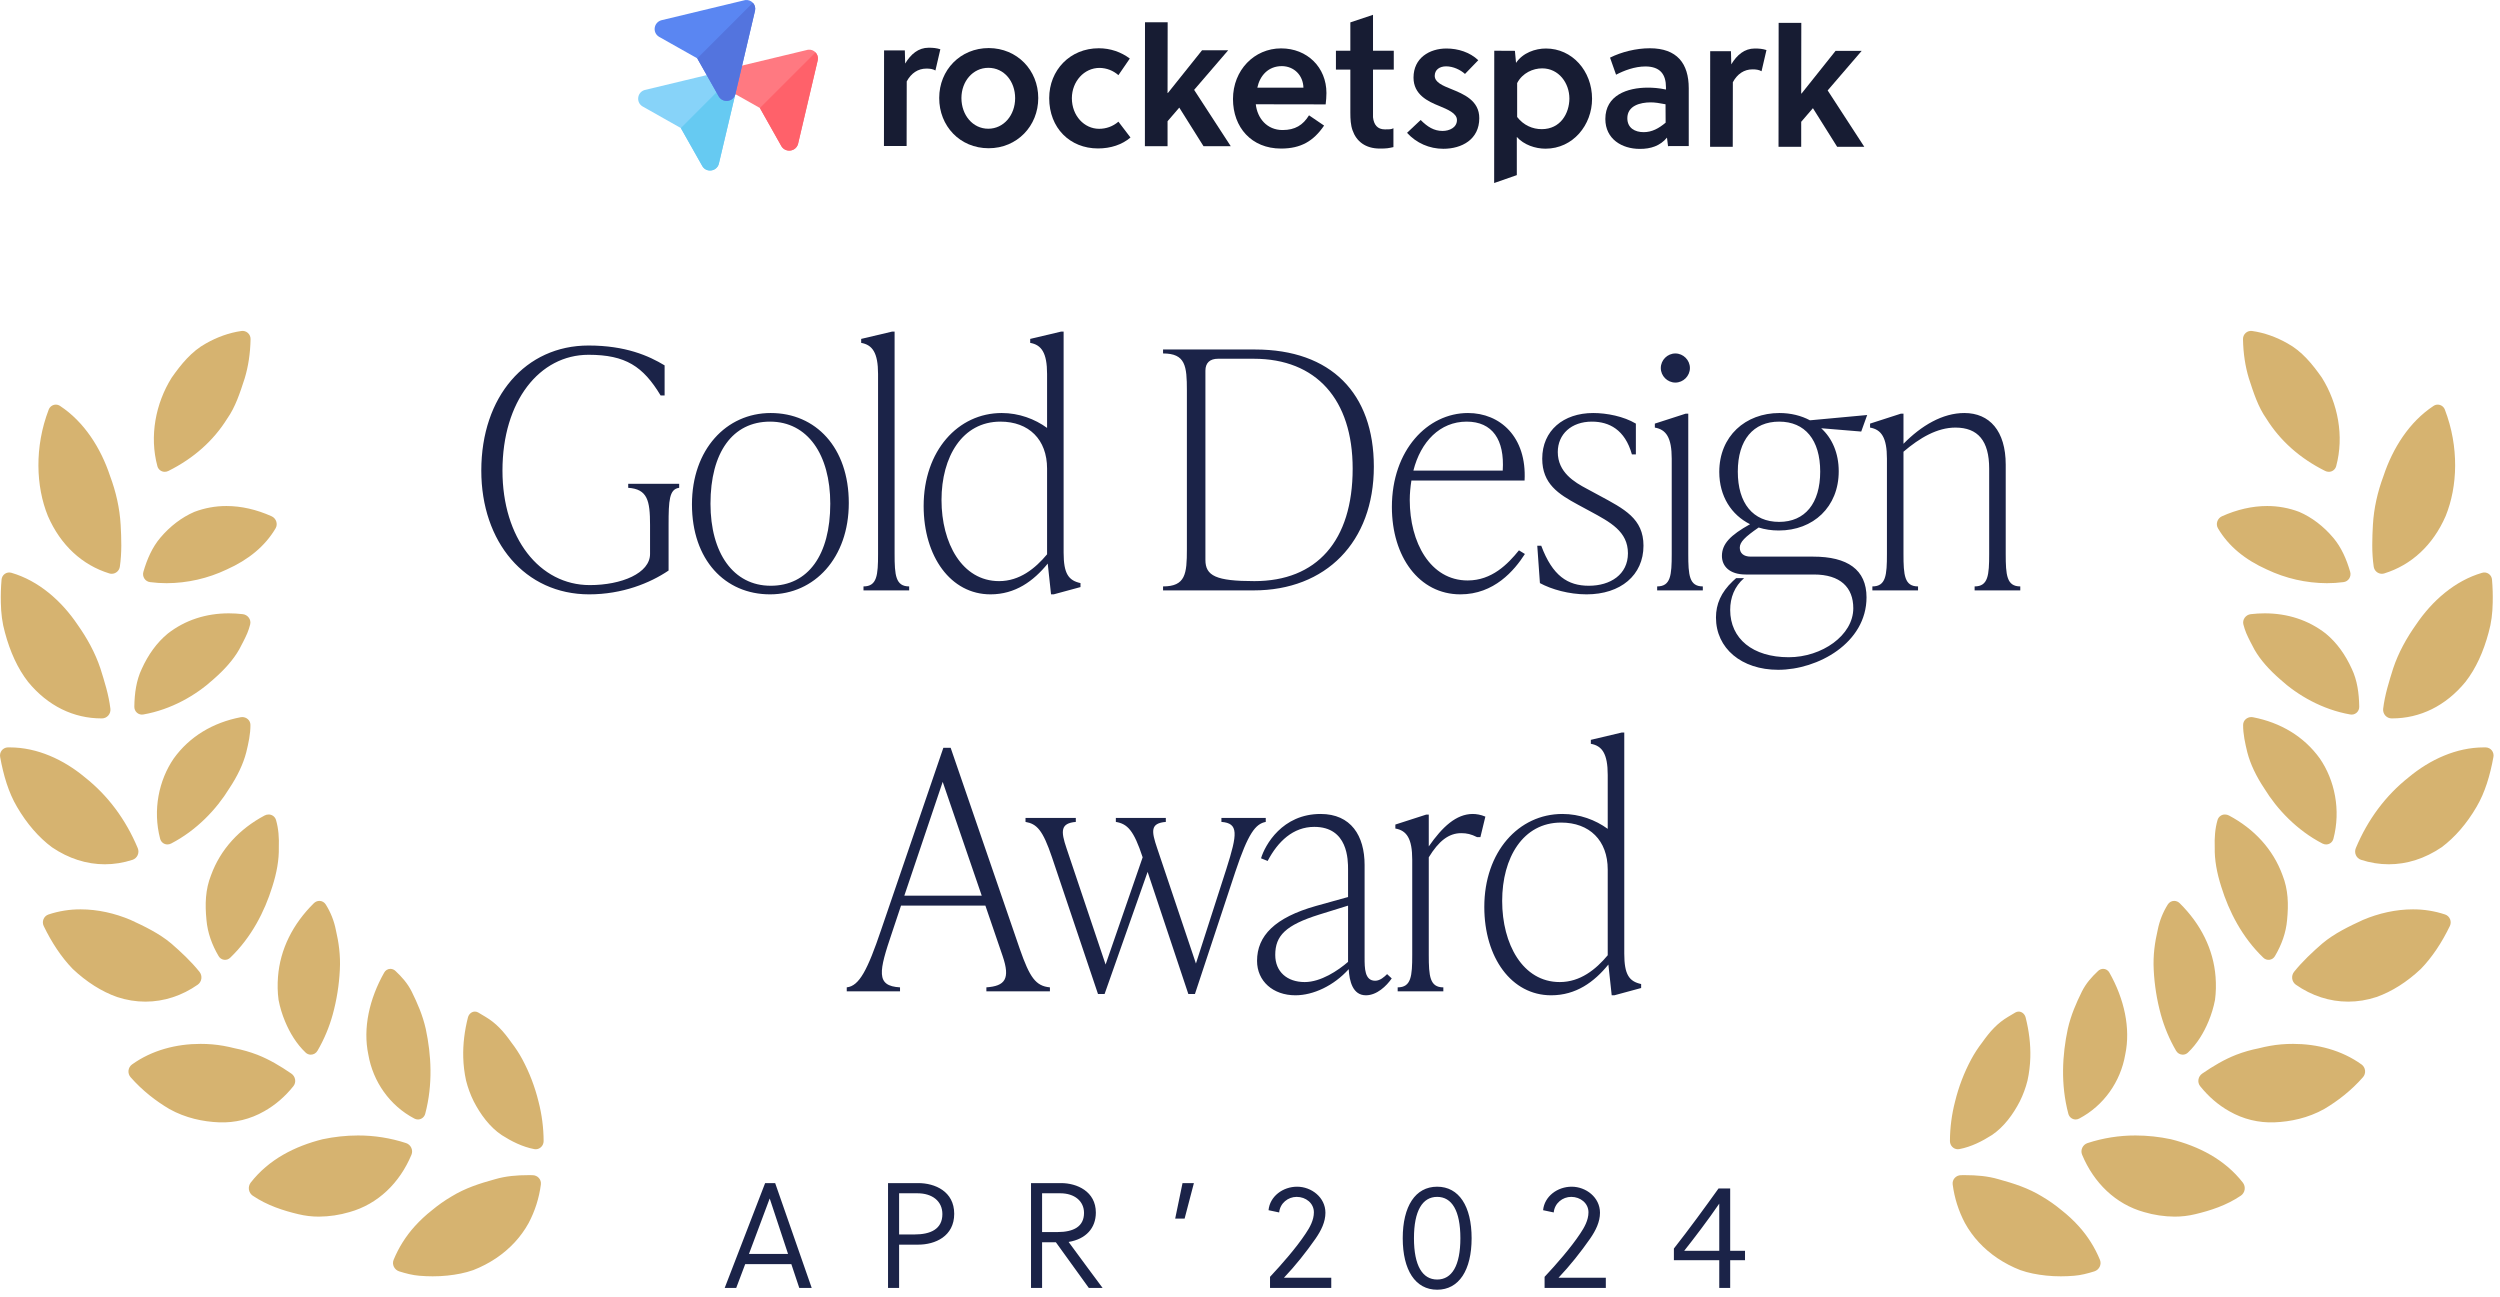 <?xml version="1.0" encoding="UTF-8"?> <svg xmlns="http://www.w3.org/2000/svg" width="212" height="110" viewBox="0 0 212 110" fill="none"><path fill-rule="evenodd" clip-rule="evenodd" d="M59.562 14.094L57.735 10.859L54.487 9.024C53.919 8.683 54.023 7.822 54.667 7.633L61.797 5.921C62.052 5.883 62.289 5.978 62.45 6.148C62.601 6.309 62.687 6.545 62.639 6.791L60.954 13.905C60.764 14.548 59.903 14.662 59.562 14.094Z" fill="#87D3F9"></path><path fill-rule="evenodd" clip-rule="evenodd" d="M59.562 14.094L57.735 10.859L62.45 6.138C62.602 6.299 62.687 6.536 62.64 6.782L60.954 13.905C60.765 14.548 59.903 14.662 59.562 14.094Z" fill="#66CAF2"></path><path fill-rule="evenodd" clip-rule="evenodd" d="M66.267 12.402L64.439 9.157L61.201 7.331C60.623 6.981 60.737 6.13 61.381 5.931L68.511 4.219C68.766 4.181 69.003 4.276 69.164 4.446C69.315 4.607 69.401 4.843 69.353 5.089L67.677 12.213C67.478 12.865 66.617 12.969 66.267 12.402Z" fill="#FF7981"></path><path fill-rule="evenodd" clip-rule="evenodd" d="M66.266 12.402L64.439 9.157L69.154 4.446C69.305 4.607 69.391 4.844 69.343 5.09L67.667 12.213C67.478 12.866 66.616 12.97 66.266 12.402Z" fill="#FF616A"></path><path fill-rule="evenodd" clip-rule="evenodd" d="M60.954 8.182L59.126 4.946L55.888 3.121C55.311 2.771 55.424 1.919 56.068 1.721L63.188 0.008C63.444 -0.029 63.681 0.065 63.842 0.235C63.993 0.396 64.078 0.633 64.031 0.879L62.355 8.002C62.166 8.645 61.304 8.759 60.954 8.182Z" fill="#5A86F2"></path><path fill-rule="evenodd" clip-rule="evenodd" d="M60.953 8.182L59.126 4.947L63.841 0.236C63.993 0.397 64.078 0.633 64.031 0.879L62.355 8.002C62.165 8.645 61.304 8.759 60.953 8.182Z" fill="#5374DE"></path><path d="M117.425 10.971C116.819 10.971 116.497 10.583 116.431 9.94C116.431 9.684 116.431 9.495 116.431 9.268V5.9H118.192V4.302H116.431V1.256L114.509 1.899V4.302H113.287V5.9H114.509V9.552C114.509 10.101 114.537 10.611 114.698 11.056C115.02 11.983 115.787 12.598 117.008 12.598C117.614 12.598 117.718 12.57 118.163 12.475V10.876C117.974 10.971 117.841 10.971 117.425 10.971Z" fill="#171C33"></path><path d="M76.758 5.39C77.241 4.586 77.885 4.047 78.746 4.047C79.135 4.047 79.419 4.075 79.741 4.179L79.324 5.976C79.097 5.844 78.841 5.816 78.557 5.816C77.847 5.816 77.269 6.203 76.891 6.903L76.881 12.381H74.959L74.969 4.274H76.73L76.758 5.39Z" fill="#171C33"></path><path d="M88.044 8.314C88.044 10.689 86.245 12.571 83.84 12.571C81.397 12.571 79.636 10.679 79.645 8.305C79.645 5.93 81.444 4.076 83.849 4.076C86.254 4.086 88.044 5.949 88.044 8.314ZM83.811 5.751C82.495 5.751 81.529 6.905 81.529 8.314C81.529 9.752 82.486 10.916 83.802 10.916C85.118 10.916 86.084 9.762 86.084 8.324C86.084 6.905 85.156 5.751 83.811 5.751Z" fill="#171C33"></path><path d="M95.865 11.661C95.155 12.266 94.198 12.588 93.109 12.588C90.733 12.588 88.972 10.857 88.972 8.322C88.972 5.947 90.742 4.093 93.176 4.093C94.17 4.093 95.07 4.415 95.808 4.963L94.842 6.373C94.397 5.985 93.848 5.767 93.242 5.758C91.926 5.758 90.903 6.912 90.894 8.322C90.894 9.826 91.954 10.923 93.204 10.923C93.782 10.923 94.359 10.734 94.842 10.318L95.865 11.661Z" fill="#171C33"></path><path d="M102.058 12.399L100.003 9.125L99.009 10.28V12.399H97.087L97.096 1.889H99.018L99.009 7.886H99.037L101.934 4.263H104.15L101.262 7.621L104.368 12.399H102.058Z" fill="#171C33"></path><path d="M106.488 8.814C106.612 10.034 107.445 11.027 108.761 11.027C109.821 11.027 110.494 10.611 111.005 9.779L112.283 10.649C111.384 11.964 110.323 12.598 108.628 12.598C106.129 12.598 104.557 10.8 104.557 8.398C104.557 5.957 106.356 4.103 108.638 4.103C110.853 4.103 112.482 5.711 112.482 7.887C112.482 8.171 112.454 8.558 112.416 8.852L106.479 8.842L106.488 8.814ZM108.704 5.607C107.549 5.607 106.839 6.411 106.621 7.433H110.531C110.503 6.383 109.736 5.616 108.704 5.607Z" fill="#171C33"></path><path d="M124.231 6.27C123.843 5.92 123.237 5.626 122.631 5.626C122.082 5.626 121.665 5.91 121.665 6.43C121.665 6.979 122.338 7.263 123.076 7.556C124.099 7.972 125.453 8.521 125.443 10.025C125.443 11.822 123.966 12.617 122.394 12.617C121.211 12.617 120.113 12.135 119.317 11.264L120.472 10.176C121.05 10.754 121.599 11.104 122.328 11.104C122.906 11.104 123.55 10.82 123.55 10.176C123.55 9.599 122.745 9.278 122.044 8.984C121.078 8.597 119.866 8.02 119.866 6.582C119.866 4.917 121.22 4.113 122.659 4.113C123.654 4.113 124.648 4.434 125.358 5.106L124.231 6.27Z" fill="#171C33"></path><path d="M128.465 4.311L128.559 5.333C129.137 4.472 130.197 4.113 131.097 4.113C133.312 4.113 135.007 6.005 135.007 8.379C135.007 10.593 133.398 12.608 131.059 12.608C130.197 12.608 129.232 12.286 128.626 11.614V14.85L126.704 15.521L126.713 4.302L128.465 4.311ZM128.654 9.921C129.203 10.63 129.97 10.952 130.737 10.952C132.337 10.952 133.076 9.609 133.085 8.36C133.085 7.045 132.186 5.797 130.775 5.797C130.008 5.797 129.108 6.175 128.654 7.045V9.921Z" fill="#171C33"></path><path d="M141.454 12.437L141.36 11.67C140.782 12.37 139.977 12.635 139.049 12.626C137.544 12.626 136.133 11.793 136.133 10.091C136.133 8.076 137.998 7.432 139.731 7.432C140.148 7.432 140.659 7.461 141.274 7.593V7.404C141.274 6.316 140.792 5.644 139.542 5.635C138.614 5.635 137.714 5.985 137.042 6.335L136.531 4.888C137.497 4.405 138.746 4.093 139.902 4.093C142.212 4.093 143.206 5.379 143.206 7.489V12.389H141.473L141.454 12.437ZM141.237 8.842C140.754 8.747 140.337 8.681 139.987 8.681C139.087 8.681 137.998 8.965 137.998 10.024C137.998 10.857 138.642 11.207 139.381 11.207C140.091 11.207 140.668 10.885 141.246 10.403L141.237 8.842Z" fill="#171C33"></path><path d="M146.813 5.456C147.296 4.652 147.94 4.113 148.802 4.113C149.19 4.113 149.474 4.141 149.796 4.245L149.379 6.042C149.152 5.91 148.897 5.882 148.612 5.882C147.902 5.882 147.325 6.27 146.946 6.97L146.937 12.447H145.015L145.024 4.34H146.785L146.813 5.456Z" fill="#171C33"></path><path d="M155.79 12.447L153.736 9.173L152.742 10.328V12.447H150.819L150.829 1.937H152.751L152.742 7.934H152.77L155.658 4.311H157.873L154.986 7.669L158.091 12.447H155.79Z" fill="#171C33"></path><path d="M49.961 50.401C44.518 50.401 40.814 45.968 40.814 39.907C40.814 33.621 44.574 29.3 49.905 29.3C53.048 29.3 55.012 30.17 56.359 30.984V33.537H56.022C54.535 31.068 53.048 30.086 49.905 30.086C45.752 30.086 42.609 34.014 42.609 39.907C42.609 45.631 45.752 49.616 50.017 49.616C52.711 49.616 55.124 48.605 55.124 46.978V44.509C55.124 42.432 54.9 41.478 53.272 41.366V41.029H57.594V41.366C56.752 41.478 56.696 42.432 56.696 44.509V48.381C55.124 49.447 52.767 50.401 49.961 50.401ZM65.3 50.401C61.483 50.401 58.678 47.483 58.678 42.769C58.678 38.111 61.596 35.024 65.356 35.024C69.172 35.024 71.978 37.943 71.978 42.657C71.978 47.315 69.06 50.401 65.3 50.401ZM65.356 49.672C68.527 49.672 70.407 47.062 70.407 42.713C70.407 38.532 68.471 35.754 65.3 35.754C62.129 35.754 60.249 38.364 60.249 42.713C60.249 46.894 62.185 49.672 65.356 49.672ZM77.097 50.065H73.224V49.728C74.375 49.728 74.459 48.774 74.459 46.978V31.713C74.459 29.917 73.982 29.244 73.028 29.076V28.739L75.638 28.122H75.862V46.978C75.862 48.774 75.946 49.728 77.097 49.728V50.065ZM90.195 28.122V46.866C90.195 48.662 90.616 49.223 91.626 49.447V49.784L89.353 50.401H89.128L88.848 47.792C87.641 49.279 86.098 50.401 83.993 50.401C80.626 50.401 78.325 47.202 78.325 42.909C78.325 38.223 81.243 35.024 84.947 35.024C86.406 35.024 87.753 35.529 88.792 36.287V31.713C88.792 29.917 88.315 29.244 87.361 29.076V28.739L89.97 28.122H90.195ZM84.723 49.279C86.463 49.279 87.781 48.213 88.792 47.006V39.738C88.792 37.269 87.248 35.754 84.835 35.754C81.608 35.754 79.84 38.728 79.84 42.404C79.84 46.052 81.58 49.279 84.723 49.279ZM106.316 50.065H98.627V49.728C100.535 49.728 100.648 48.662 100.648 46.585V33.116C100.648 31.04 100.535 29.973 98.627 29.973V29.637H106.428C112.882 29.637 116.502 33.369 116.502 39.57C116.502 45.968 112.433 50.065 106.316 50.065ZM106.372 49.279C111.647 49.279 114.706 45.884 114.706 39.738C114.706 33.874 111.619 30.422 106.316 30.422H103.285C102.612 30.422 102.219 30.759 102.219 31.433V47.483C102.219 48.83 103.117 49.279 106.372 49.279ZM128.807 46.669L129.312 46.978C128.414 48.381 126.702 50.401 123.84 50.401C120.332 50.401 118.032 47.202 118.032 42.993C118.032 38.167 121.062 35.024 124.485 35.024C127.207 35.024 129.48 37.045 129.284 40.749H119.687C119.603 41.282 119.547 41.843 119.547 42.404C119.547 45.996 121.287 49.223 124.457 49.223C126.506 49.223 127.853 47.848 128.807 46.669ZM124.373 35.754C122.1 35.754 120.473 37.465 119.855 39.907H127.432C127.6 37.297 126.562 35.754 124.373 35.754ZM134.541 50.401C133.054 50.401 131.567 49.98 130.585 49.447L130.36 46.276H130.697C131.651 48.83 132.942 49.672 134.737 49.672C136.561 49.672 138.049 48.718 138.049 46.922C138.049 45.07 136.561 44.284 134.85 43.358L133.811 42.797C132.156 41.899 130.781 41.029 130.781 38.897C130.781 36.511 132.577 35.024 135.102 35.024C136.253 35.024 137.684 35.305 138.722 35.922V38.532H138.385C137.796 36.427 136.449 35.754 134.99 35.754C133.25 35.754 132.1 36.82 132.1 38.335C132.1 40.047 133.503 40.889 134.569 41.45L135.607 42.011C137.74 43.162 139.367 43.975 139.367 46.276C139.367 48.774 137.431 50.401 134.541 50.401ZM142.07 32.443C141.397 32.443 140.836 31.881 140.836 31.208C140.836 30.535 141.397 29.973 142.07 29.973C142.744 29.973 143.305 30.535 143.305 31.208C143.305 31.881 142.744 32.443 142.07 32.443ZM144.399 50.065H140.527V49.728C141.678 49.728 141.762 48.774 141.762 46.978V38.897C141.762 37.101 141.285 36.427 140.331 36.259V35.922L142.94 35.08H143.165V46.978C143.165 48.774 143.249 49.728 144.399 49.728V50.065ZM148.46 47.202H153.763C156.654 47.202 158.281 48.297 158.281 50.654C158.281 54.526 154.156 56.799 150.789 56.799C147.674 56.799 145.514 54.975 145.514 52.365C145.514 51.243 145.935 50.233 146.945 49.279L147.225 49.026H147.899C147.085 49.728 146.72 50.682 146.72 51.72C146.72 54.161 148.628 55.733 151.687 55.733C154.493 55.733 157.159 53.881 157.159 51.58C157.159 49.812 156.064 48.718 153.82 48.718H148.039C146.636 48.718 146.019 47.988 146.019 47.146C146.019 46.108 146.748 45.379 148.404 44.453C146.833 43.667 145.794 42.096 145.794 40.019C145.794 36.989 148.011 35.024 150.901 35.024C151.855 35.024 152.753 35.249 153.483 35.642L158.337 35.193L157.832 36.596L154.437 36.315C155.363 37.157 155.924 38.42 155.924 39.963C155.924 42.993 153.763 44.986 150.845 44.986C150.228 44.986 149.667 44.901 149.133 44.733C147.955 45.547 147.534 45.968 147.534 46.445C147.534 46.894 147.843 47.202 148.46 47.202ZM150.873 35.754C148.684 35.754 147.366 37.297 147.366 39.991C147.366 42.685 148.656 44.256 150.873 44.256C153.062 44.256 154.353 42.685 154.353 39.991C154.353 37.297 153.062 35.754 150.873 35.754ZM170.085 39.402V46.978C170.085 48.774 170.17 49.728 171.32 49.728V50.065H167.448V49.728C168.598 49.728 168.682 48.774 168.682 46.978V39.738C168.682 37.381 167.728 36.259 165.82 36.259C164.277 36.259 162.79 37.129 161.415 38.307V46.978C161.415 48.774 161.499 49.728 162.65 49.728V50.065H158.777V49.728C159.928 49.728 160.012 48.774 160.012 46.978V38.897C160.012 37.101 159.535 36.427 158.581 36.259V35.922L161.19 35.08H161.415V37.634C162.93 36.091 164.726 35.024 166.578 35.024C168.711 35.024 170.085 36.539 170.085 39.402ZM80.615 63.412L86.479 80.473C87.321 82.886 87.826 83.616 89.033 83.728V84.065H83.645V83.728C85.217 83.616 85.694 83.026 85.02 81.062L83.561 76.797H76.406L75.648 79.07C74.526 82.381 74.245 83.616 76.322 83.728V84.065H71.804V83.728C72.87 83.616 73.572 82.241 74.722 78.845L79.997 63.412H80.615ZM79.941 66.302L76.686 75.955H83.252L79.941 66.302ZM103.576 69.698V69.361H107.336V69.698C106.466 69.866 105.849 70.652 104.754 73.935L101.331 84.289H100.77L97.318 73.935L93.67 84.289H93.109L89.209 72.7C88.423 70.371 87.918 69.866 86.964 69.698V69.361H91.229V69.698C89.938 69.81 89.938 70.455 90.444 71.942L93.755 81.792L96.897 72.7C96.14 70.399 95.607 69.866 94.624 69.698V69.361H98.862V69.698C97.543 69.81 97.627 70.455 98.132 71.942L101.415 81.707L103.997 73.682C104.951 70.68 105.035 69.81 103.576 69.698ZM117.626 82.605L118.019 82.97C117.57 83.616 116.756 84.401 115.83 84.401C114.707 84.401 114.427 83.195 114.371 82.184C113.108 83.588 111.368 84.401 109.853 84.401C107.945 84.401 106.598 83.195 106.598 81.483C106.598 79.35 108.113 77.807 111.593 76.825L114.315 76.067V73.738C114.315 72.925 114.315 70.119 111.452 70.119C109.657 70.119 108.366 71.353 107.496 73.009L106.935 72.784C107.272 71.662 108.731 69.024 111.986 69.024C114.567 69.024 115.718 70.876 115.718 73.346V81.202C115.718 82.1 115.718 83.167 116.616 83.167C117.036 83.167 117.401 82.83 117.626 82.605ZM110.639 83.279C112.014 83.279 113.473 82.297 114.315 81.567V76.797L111.873 77.555C109.011 78.453 108.141 79.35 108.141 80.978C108.141 82.409 109.152 83.279 110.639 83.279ZM124.892 69.024C125.173 69.024 125.566 69.08 125.959 69.249L125.538 70.989H125.257C124.752 70.736 124.387 70.652 123.91 70.652C122.844 70.652 122.002 71.325 121.16 72.7V80.978C121.16 82.774 121.245 83.728 122.395 83.728V84.065H118.523V83.728C119.673 83.728 119.757 82.774 119.757 80.978V72.897C119.757 71.101 119.28 70.427 118.326 70.259V69.922L120.936 69.08H121.16V71.774C122.311 70.119 123.489 69.024 124.892 69.024ZM137.738 62.121V80.866C137.738 82.662 138.159 83.223 139.169 83.447V83.784L136.896 84.401H136.672L136.391 81.792C135.185 83.279 133.641 84.401 131.537 84.401C128.17 84.401 125.869 81.202 125.869 76.909C125.869 72.223 128.787 69.024 132.491 69.024C133.95 69.024 135.297 69.529 136.335 70.287V65.713C136.335 63.917 135.858 63.244 134.904 63.075V62.739L137.514 62.121H137.738ZM132.266 83.279C134.006 83.279 135.325 82.213 136.335 81.006V73.738C136.335 71.269 134.792 69.754 132.379 69.754C129.152 69.754 127.384 72.728 127.384 76.404C127.384 80.052 129.124 83.279 132.266 83.279Z" fill="#1B2348"></path><path d="M61.455 109.215L64.883 100.327H65.734L68.832 109.215H67.778L67.105 107.196H63.194L62.432 109.215H61.455ZM65.264 101.648L63.512 106.333H66.826L65.277 101.648H65.264ZM75.305 100.327H77.87C79.279 100.327 80.917 101.026 80.917 102.93C80.917 104.847 79.292 105.546 77.87 105.546H76.244V109.215H75.305V100.327ZM76.244 101.191V104.682H77.552C78.898 104.682 79.914 104.238 79.914 102.955C79.914 101.851 79.05 101.191 77.806 101.191H76.244ZM88.369 105.343V109.215H87.43V100.327H89.982C91.315 100.327 92.928 101.026 92.928 102.829C92.928 104.136 92.09 105.076 90.617 105.317C91.582 106.638 93.017 108.568 93.499 109.215H92.331L89.538 105.343H88.369ZM88.369 101.191V104.479H89.665C91.049 104.479 91.925 104.009 91.925 102.854C91.925 101.851 91.112 101.191 89.918 101.191H88.369ZM101.243 100.327L100.455 103.336H99.656L100.278 100.327H101.243ZM107.698 109.215V108.276C108.676 107.234 109.933 105.8 110.72 104.606C111.063 104.098 111.418 103.476 111.418 102.803C111.418 102.029 110.733 101.495 109.958 101.495C109.222 101.495 108.549 102.029 108.473 102.816L107.571 102.625C107.685 101.445 108.79 100.632 109.996 100.632C111.203 100.632 112.396 101.533 112.396 102.841C112.396 103.616 112.041 104.339 111.558 105.038C110.771 106.168 109.844 107.336 108.879 108.352H112.891V109.215H107.698ZM121.872 100.632C123.726 100.632 124.793 102.295 124.793 105C124.793 107.704 123.726 109.368 121.872 109.368C120.019 109.368 118.952 107.704 118.952 105C118.952 102.295 120.019 100.632 121.872 100.632ZM121.872 101.495C120.628 101.495 119.904 102.663 119.904 105C119.904 107.336 120.628 108.504 121.872 108.504C123.117 108.504 123.84 107.336 123.84 105C123.84 102.663 123.117 101.495 121.872 101.495ZM130.981 109.215V108.276C131.959 107.234 133.216 105.8 134.003 104.606C134.346 104.098 134.702 103.476 134.702 102.803C134.702 102.029 134.016 101.495 133.241 101.495C132.505 101.495 131.832 102.029 131.756 102.816L130.854 102.625C130.969 101.445 132.073 100.632 133.279 100.632C134.486 100.632 135.679 101.533 135.679 102.841C135.679 103.616 135.324 104.339 134.841 105.038C134.054 106.168 133.127 107.336 132.162 108.352H136.174V109.215H130.981ZM147.977 106.866H146.72V109.215H145.793V106.866H141.946V105.876C143.254 104.213 144.612 102.346 145.73 100.784H146.72V106.066H147.977V106.866ZM145.793 102.067C144.879 103.413 143.597 105.089 142.822 106.066H145.793V102.067Z" fill="#1B2348"></path><path d="M205.288 82.165C206.246 81.178 207.067 79.933 207.744 78.534C207.789 78.444 207.814 78.345 207.818 78.244C207.822 78.143 207.804 78.042 207.767 77.949C207.729 77.855 207.672 77.771 207.599 77.702C207.526 77.633 207.44 77.581 207.345 77.549C206.463 77.255 205.541 77.108 204.612 77.113C203.161 77.113 201.711 77.448 200.387 78.006C199.227 78.541 197.95 79.15 196.928 80.012C196.101 80.732 195.269 81.502 194.536 82.413C194.472 82.493 194.426 82.586 194.399 82.685C194.372 82.784 194.365 82.888 194.379 82.99C194.393 83.092 194.428 83.19 194.48 83.278C194.533 83.366 194.603 83.442 194.686 83.501C196.017 84.433 197.544 84.939 199.125 84.939C199.921 84.939 200.731 84.811 201.535 84.544C202.823 84.087 204.111 83.277 205.288 82.165ZM187.81 71.86C187.784 72.905 187.991 74.04 188.37 75.214C189.013 77.288 190.128 79.481 191.924 81.207C191.993 81.276 192.076 81.329 192.168 81.361C192.26 81.393 192.358 81.403 192.454 81.39C192.55 81.377 192.642 81.341 192.723 81.287C192.803 81.232 192.87 81.159 192.918 81.073C193.479 80.121 193.853 79.096 193.946 78.009C194.075 76.684 194.045 75.445 193.555 74.21C192.751 72.008 191.147 70.287 189.014 69.153C188.912 69.098 188.797 69.069 188.681 69.069C188.54 69.066 188.402 69.109 188.288 69.193C188.174 69.277 188.09 69.396 188.049 69.533C187.835 70.266 187.78 71.05 187.81 71.86ZM211.441 64.198C211.46 64.1 211.458 63.999 211.435 63.902C211.412 63.805 211.368 63.714 211.307 63.636C211.245 63.558 211.168 63.495 211.079 63.451C210.991 63.406 210.894 63.383 210.796 63.38C210.74 63.379 210.685 63.379 210.629 63.379C208.292 63.379 206.052 64.42 204.262 65.91C202.307 67.456 200.794 69.481 199.773 71.921C199.734 72.015 199.714 72.117 199.715 72.219C199.716 72.321 199.738 72.422 199.78 72.516C199.821 72.609 199.882 72.692 199.957 72.761C200.032 72.829 200.12 72.881 200.216 72.913C200.991 73.165 201.78 73.291 202.568 73.291C204.099 73.291 205.627 72.813 207.056 71.843C208.166 71.014 209.181 69.848 210.012 68.421C210.734 67.197 211.159 65.747 211.441 64.198ZM197.256 71.609C197.537 71.609 197.794 71.427 197.874 71.126C198.516 68.689 197.981 66.156 196.724 64.324C195.376 62.448 193.387 61.273 191.049 60.821C191.004 60.812 190.958 60.808 190.912 60.808C190.545 60.808 190.22 61.089 190.217 61.468C190.211 62.246 190.385 63.027 190.571 63.792C190.832 64.807 191.334 65.841 192.009 66.856C193.096 68.63 194.785 70.415 196.944 71.532C197.045 71.584 197.153 71.609 197.256 71.609ZM204.875 52.975C204.074 54.106 203.384 55.354 202.943 56.674C202.601 57.767 202.234 58.909 202.091 60.112C202.081 60.214 202.092 60.316 202.123 60.413C202.154 60.511 202.205 60.6 202.272 60.676C202.34 60.753 202.422 60.814 202.514 60.856C202.605 60.898 202.705 60.92 202.806 60.921H202.85C205.209 60.921 207.395 59.87 209.072 57.824C209.955 56.693 210.599 55.267 211.032 53.648C211.266 52.838 211.367 51.985 211.382 51.105C211.398 50.456 211.378 49.807 211.323 49.16C211.316 49.062 211.288 48.966 211.24 48.879C211.192 48.793 211.125 48.719 211.045 48.663C210.964 48.606 210.873 48.569 210.776 48.553C210.68 48.538 210.581 48.545 210.487 48.573C208.173 49.246 206.236 50.955 204.875 52.975ZM200.063 59.921C200.045 58.783 199.895 57.69 199.43 56.714C198.887 55.519 198.16 54.495 197.226 53.727C195.744 52.571 193.963 52.011 192.05 52.011C191.659 52.011 191.263 52.034 190.864 52.081C190.44 52.13 190.133 52.542 190.24 52.955C190.303 53.205 190.385 53.45 190.482 53.69C190.685 54.167 190.938 54.627 191.173 55.077C191.683 55.977 192.456 56.819 193.338 57.591C194.844 58.968 196.931 60.168 199.29 60.586C199.385 60.605 199.484 60.603 199.579 60.578C199.673 60.553 199.761 60.507 199.835 60.443C199.91 60.379 199.969 60.299 200.008 60.208C200.048 60.118 200.066 60.02 200.063 59.921ZM201.98 48.657C202.05 48.657 202.119 48.647 202.186 48.626C204.473 47.92 206.314 46.244 207.394 43.754C208.411 41.255 208.539 37.903 207.326 34.741C207.28 34.616 207.197 34.508 207.089 34.431C206.981 34.355 206.852 34.313 206.721 34.312C206.593 34.313 206.468 34.351 206.362 34.423C204.311 35.773 202.901 38.007 202.121 40.362C201.619 41.704 201.303 43.1 201.223 44.502C201.16 45.661 201.115 46.864 201.292 48.06C201.345 48.411 201.646 48.657 201.98 48.657ZM188.085 44.803C188.977 46.319 190.378 47.464 192.229 48.294C193.823 49.051 195.56 49.447 197.32 49.455C197.783 49.455 198.254 49.426 198.726 49.364C198.824 49.353 198.918 49.319 199.002 49.267C199.086 49.215 199.158 49.144 199.212 49.061C199.266 48.977 199.301 48.883 199.316 48.784C199.33 48.685 199.323 48.584 199.294 48.488C198.979 47.404 198.54 46.407 197.862 45.605C197.031 44.621 196.045 43.871 194.975 43.408C194.104 43.077 193.181 42.908 192.251 42.91C190.985 42.91 189.691 43.211 188.424 43.779C188.033 43.953 187.87 44.436 188.085 44.803ZM197.172 39.935C197.269 39.984 197.375 40.01 197.483 40.01C197.626 40.011 197.764 39.964 197.877 39.877C197.991 39.789 198.072 39.666 198.109 39.527C198.792 36.989 198.263 34.215 196.898 32.03C196.09 30.875 195.192 29.778 193.988 29.123C193.038 28.583 192.019 28.215 190.98 28.067C190.882 28.053 190.782 28.061 190.688 28.09C190.593 28.119 190.505 28.168 190.432 28.235C190.358 28.302 190.299 28.385 190.26 28.477C190.221 28.569 190.203 28.669 190.206 28.77C190.229 29.963 190.397 31.072 190.703 32.081C191.095 33.286 191.488 34.515 192.189 35.503C193.346 37.364 195.034 38.871 197.172 39.935ZM169.388 106.698C169.993 107.103 170.64 107.44 171.318 107.703C172.008 107.948 172.737 108.086 173.506 108.168C173.916 108.212 174.335 108.232 174.761 108.232C175.133 108.232 175.511 108.216 175.893 108.184C176.468 108.137 177.033 107.991 177.601 107.812C178.008 107.683 178.235 107.236 178.078 106.841C177.648 105.792 177.041 104.828 176.284 103.99C175.837 103.495 175.349 103.04 174.825 102.63C174.302 102.194 173.745 101.802 173.159 101.458C171.998 100.748 170.778 100.356 169.493 100.003C168.557 99.727 167.61 99.652 166.636 99.652C166.521 99.652 166.404 99.652 166.288 99.655C165.86 99.662 165.533 100.023 165.588 100.445C165.736 101.591 166.089 102.701 166.629 103.719C167.279 104.898 168.213 105.908 169.388 106.698ZM166.146 97.445C167.16 97.253 168.095 96.775 168.91 96.254C169.931 95.573 170.724 94.481 171.283 93.393C171.561 92.832 171.777 92.246 171.931 91.634C172.074 90.984 172.154 90.321 172.171 89.656C172.201 88.552 172.062 87.422 171.776 86.29C171.7 85.983 171.45 85.782 171.183 85.782C171.086 85.782 170.991 85.808 170.906 85.857C170.696 85.978 170.49 86.11 170.28 86.23C169.853 86.483 169.461 86.791 169.112 87.147C168.749 87.509 168.409 87.951 168.086 88.406C167.739 88.854 167.429 89.33 167.16 89.83C166.554 90.96 166.094 92.163 165.789 93.412C165.505 94.505 165.359 95.63 165.355 96.761C165.355 97.146 165.658 97.456 166.024 97.456C166.065 97.456 166.106 97.453 166.146 97.445ZM181.817 102.785C182.658 103.034 183.528 103.163 184.404 103.17C184.995 103.172 185.585 103.102 186.159 102.962C187.43 102.66 188.807 102.219 190.028 101.39C190.112 101.331 190.184 101.256 190.238 101.168C190.293 101.081 190.329 100.983 190.345 100.881C190.361 100.778 190.357 100.674 190.332 100.573C190.307 100.473 190.262 100.379 190.201 100.296C188.659 98.309 186.44 97.197 184.098 96.608C183.11 96.398 182.104 96.29 181.095 96.288C179.711 96.285 178.335 96.503 177.019 96.934C176.613 97.068 176.398 97.528 176.563 97.922C177.555 100.304 179.402 102.114 181.817 102.785ZM176.01 94.932C176.116 94.932 176.22 94.906 176.314 94.855C178.402 93.76 179.824 91.725 180.219 89.431C180.692 87.189 180.134 84.703 178.878 82.482C178.827 82.385 178.752 82.304 178.659 82.247C178.566 82.189 178.46 82.159 178.352 82.158C178.187 82.16 178.029 82.226 177.911 82.343C177.379 82.845 176.895 83.377 176.537 84.097C176.056 85.079 175.62 86.059 175.349 87.252C174.882 89.441 174.733 91.946 175.393 94.438C175.427 94.578 175.506 94.703 175.618 94.792C175.73 94.882 175.868 94.931 176.01 94.932ZM192.874 95.174C194.226 95.123 195.728 94.807 197.09 94.046C198.233 93.37 199.385 92.482 200.379 91.348C200.446 91.272 200.497 91.183 200.527 91.085C200.558 90.988 200.569 90.885 200.558 90.784C200.547 90.682 200.515 90.584 200.465 90.496C200.415 90.407 200.346 90.331 200.265 90.271C198.563 89.045 196.485 88.521 194.451 88.521C194.118 88.521 193.785 88.534 193.455 88.562C192.808 88.617 192.174 88.734 191.547 88.895C190.894 89.022 190.252 89.206 189.63 89.445C188.62 89.841 187.684 90.398 186.747 91.041C186.396 91.283 186.308 91.774 186.574 92.108C187.281 92.99 188.111 93.711 189.054 94.238C190.216 94.905 191.539 95.228 192.874 95.174ZM184.37 76.395C184.262 76.395 184.155 76.423 184.061 76.477C183.966 76.53 183.887 76.607 183.83 76.7C183.417 77.356 183.127 78.084 182.976 78.848C182.732 79.901 182.57 80.988 182.635 82.235C182.697 83.519 182.9 84.793 183.239 86.031C183.536 87.106 183.969 88.138 184.528 89.1C184.586 89.202 184.669 89.286 184.769 89.346C184.869 89.405 184.983 89.436 185.099 89.437C185.261 89.437 185.417 89.374 185.534 89.262C186.313 88.524 186.878 87.585 187.28 86.617C187.527 86.029 187.712 85.417 187.833 84.79C187.92 84.141 187.93 83.483 187.88 82.838C187.701 80.493 186.621 78.353 184.84 76.594C184.715 76.468 184.546 76.397 184.37 76.395Z" fill="#D6B370"></path><path d="M6.166 82.165C5.208 81.178 4.387 79.933 3.71 78.534C3.665 78.444 3.64 78.345 3.636 78.244C3.632 78.143 3.65 78.042 3.687 77.949C3.725 77.855 3.782 77.771 3.855 77.702C3.928 77.633 4.014 77.581 4.109 77.549C4.991 77.255 5.913 77.108 6.842 77.113C8.293 77.113 9.743 77.448 11.067 78.006C12.227 78.541 13.504 79.15 14.526 80.012C15.353 80.732 16.185 81.502 16.918 82.413C16.982 82.493 17.028 82.586 17.055 82.685C17.082 82.784 17.089 82.888 17.075 82.99C17.061 83.092 17.026 83.19 16.974 83.278C16.921 83.366 16.851 83.442 16.768 83.501C15.437 84.433 13.91 84.939 12.329 84.939C11.533 84.939 10.723 84.811 9.919 84.544C8.631 84.087 7.343 83.277 6.166 82.165ZM23.644 71.86C23.67 72.905 23.463 74.04 23.084 75.214C22.441 77.288 21.326 79.481 19.53 81.207C19.461 81.276 19.378 81.329 19.286 81.361C19.194 81.393 19.096 81.403 19 81.39C18.904 81.377 18.812 81.341 18.731 81.287C18.651 81.232 18.584 81.159 18.535 81.073C17.975 80.121 17.601 79.096 17.508 78.009C17.379 76.684 17.409 75.445 17.899 74.21C18.703 72.008 20.307 70.287 22.44 69.153C22.543 69.098 22.657 69.069 22.773 69.069C22.914 69.066 23.052 69.109 23.166 69.193C23.28 69.277 23.364 69.396 23.405 69.533C23.619 70.266 23.674 71.05 23.644 71.86ZM0.013 64.198C-0.006 64.1 -0.004 63.999 0.019 63.902C0.042 63.805 0.086 63.714 0.147 63.636C0.209 63.558 0.286 63.495 0.375 63.451C0.463 63.406 0.56 63.383 0.658 63.38C0.714 63.379 0.769 63.379 0.825 63.379C3.162 63.379 5.402 64.42 7.192 65.91C9.147 67.456 10.66 69.481 11.681 71.921C11.72 72.015 11.74 72.117 11.739 72.219C11.738 72.321 11.716 72.422 11.674 72.516C11.633 72.609 11.572 72.692 11.497 72.761C11.422 72.829 11.334 72.881 11.238 72.913C10.463 73.165 9.674 73.291 8.886 73.291C7.355 73.291 5.827 72.813 4.398 71.843C3.288 71.014 2.273 69.848 1.442 68.421C0.72 67.197 0.295 65.747 0.013 64.198ZM14.198 71.609C13.917 71.609 13.66 71.427 13.58 71.126C12.938 68.689 13.473 66.156 14.73 64.324C16.078 62.448 18.067 61.273 20.405 60.821C20.45 60.812 20.496 60.808 20.542 60.808C20.909 60.808 21.234 61.089 21.237 61.468C21.243 62.246 21.07 63.027 20.883 63.792C20.622 64.807 20.12 65.841 19.445 66.856C18.358 68.63 16.669 70.415 14.51 71.532C14.409 71.584 14.301 71.609 14.198 71.609ZM6.579 52.975C7.38 54.106 8.07 55.354 8.511 56.674C8.853 57.767 9.22 58.909 9.363 60.112C9.373 60.214 9.362 60.316 9.331 60.413C9.3 60.511 9.249 60.6 9.182 60.676C9.114 60.753 9.032 60.814 8.94 60.856C8.849 60.898 8.749 60.92 8.648 60.921H8.604C6.245 60.921 4.059 59.87 2.382 57.824C1.499 56.693 0.855 55.267 0.422 53.648C0.188 52.838 0.087 51.985 0.072 51.105C0.056 50.456 0.076 49.807 0.131 49.16C0.138 49.062 0.166 48.966 0.214 48.879C0.262 48.793 0.329 48.719 0.409 48.663C0.49 48.606 0.581 48.569 0.678 48.553C0.774 48.538 0.873 48.545 0.967 48.573C3.281 49.246 5.218 50.955 6.579 52.975ZM11.391 59.921C11.409 58.783 11.559 57.69 12.024 56.714C12.567 55.519 13.294 54.495 14.228 53.727C15.71 52.571 17.491 52.011 19.404 52.011C19.795 52.011 20.191 52.034 20.59 52.081C21.014 52.13 21.321 52.542 21.214 52.955C21.151 53.205 21.07 53.45 20.972 53.69C20.768 54.167 20.516 54.627 20.281 55.077C19.771 55.977 18.998 56.819 18.116 57.591C16.61 58.968 14.523 60.168 12.164 60.586C12.069 60.605 11.97 60.603 11.875 60.578C11.781 60.553 11.693 60.507 11.619 60.443C11.544 60.379 11.485 60.299 11.446 60.208C11.406 60.118 11.388 60.02 11.391 59.921ZM9.474 48.657C9.404 48.657 9.335 48.647 9.268 48.626C6.981 47.92 5.14 46.244 4.06 43.754C3.043 41.255 2.915 37.903 4.128 34.741C4.174 34.616 4.257 34.508 4.365 34.431C4.473 34.355 4.602 34.313 4.733 34.312C4.861 34.313 4.986 34.351 5.092 34.423C7.143 35.773 8.553 38.007 9.333 40.362C9.835 41.704 10.151 43.1 10.231 44.502C10.294 45.661 10.339 46.864 10.162 48.06C10.109 48.411 9.808 48.657 9.474 48.657ZM23.369 44.803C22.477 46.319 21.076 47.464 19.225 48.294C17.631 49.051 15.894 49.447 14.134 49.455C13.671 49.455 13.2 49.426 12.728 49.364C12.63 49.353 12.536 49.319 12.452 49.267C12.368 49.215 12.296 49.144 12.242 49.061C12.188 48.977 12.153 48.883 12.138 48.784C12.124 48.685 12.131 48.584 12.16 48.488C12.475 47.404 12.914 46.407 13.592 45.605C14.423 44.621 15.409 43.871 16.479 43.408C17.35 43.077 18.273 42.908 19.203 42.91C20.469 42.91 21.763 43.211 23.03 43.779C23.421 43.953 23.584 44.436 23.369 44.803ZM14.282 39.935C14.185 39.984 14.079 40.01 13.971 40.01C13.828 40.011 13.69 39.964 13.576 39.877C13.463 39.789 13.382 39.666 13.345 39.527C12.662 36.989 13.191 34.215 14.556 32.03C15.364 30.875 16.262 29.778 17.466 29.123C18.416 28.583 19.435 28.215 20.474 28.067C20.572 28.053 20.672 28.061 20.766 28.09C20.861 28.119 20.948 28.168 21.022 28.235C21.096 28.302 21.155 28.385 21.194 28.477C21.233 28.569 21.251 28.669 21.248 28.77C21.224 29.963 21.057 31.072 20.751 32.081C20.359 33.286 19.966 34.515 19.265 35.503C18.108 37.364 16.42 38.871 14.282 39.935ZM42.066 106.698C41.461 107.103 40.813 107.44 40.136 107.703C39.446 107.948 38.718 108.086 37.948 108.168C37.538 108.212 37.119 108.232 36.693 108.232C36.321 108.232 35.943 108.216 35.561 108.184C34.986 108.137 34.421 107.991 33.852 107.812C33.446 107.683 33.219 107.236 33.376 106.841C33.806 105.792 34.413 104.828 35.17 103.99C35.617 103.495 36.105 103.04 36.629 102.63C37.152 102.194 37.709 101.802 38.295 101.458C39.456 100.748 40.676 100.356 41.961 100.003C42.897 99.727 43.844 99.652 44.818 99.652C44.933 99.652 45.05 99.652 45.166 99.655C45.594 99.662 45.921 100.023 45.866 100.445C45.718 101.591 45.365 102.701 44.825 103.719C44.175 104.898 43.241 105.908 42.066 106.698ZM45.308 97.445C44.294 97.253 43.359 96.775 42.544 96.254C41.523 95.573 40.73 94.481 40.171 93.393C39.892 92.832 39.677 92.246 39.523 91.634C39.38 90.984 39.3 90.321 39.283 89.656C39.253 88.552 39.392 87.422 39.678 86.29C39.754 85.983 40.004 85.782 40.271 85.782C40.368 85.782 40.463 85.808 40.548 85.857C40.758 85.978 40.964 86.11 41.174 86.23C41.601 86.483 41.993 86.791 42.342 87.147C42.705 87.509 43.045 87.951 43.368 88.406C43.715 88.854 44.025 89.33 44.294 89.83C44.9 90.96 45.36 92.163 45.665 93.412C45.949 94.505 46.095 95.63 46.099 96.761C46.099 97.146 45.797 97.456 45.43 97.456C45.389 97.456 45.348 97.453 45.308 97.445ZM29.637 102.785C28.796 103.034 27.926 103.163 27.05 103.17C26.459 103.172 25.869 103.102 25.294 102.962C24.024 102.66 22.647 102.219 21.426 101.39C21.342 101.331 21.27 101.256 21.216 101.168C21.161 101.081 21.125 100.983 21.109 100.881C21.093 100.778 21.097 100.674 21.122 100.573C21.147 100.473 21.192 100.379 21.253 100.296C22.795 98.309 25.014 97.197 27.357 96.608C28.344 96.398 29.35 96.29 30.359 96.288C31.743 96.285 33.119 96.503 34.435 96.934C34.841 97.068 35.056 97.528 34.892 97.922C33.899 100.304 32.052 102.114 29.637 102.785ZM35.444 94.932C35.338 94.932 35.234 94.906 35.14 94.855C33.052 93.76 31.63 91.725 31.235 89.431C30.762 87.189 31.32 84.703 32.576 82.482C32.627 82.385 32.702 82.304 32.795 82.247C32.888 82.189 32.994 82.159 33.102 82.158C33.267 82.16 33.425 82.226 33.543 82.343C34.075 82.845 34.559 83.377 34.917 84.097C35.398 85.079 35.834 86.059 36.105 87.252C36.572 89.441 36.721 91.946 36.061 94.438C36.027 94.578 35.948 94.703 35.836 94.792C35.724 94.882 35.586 94.931 35.444 94.932ZM18.58 95.174C17.228 95.123 15.726 94.807 14.364 94.046C13.221 93.37 12.069 92.482 11.075 91.348C11.008 91.272 10.957 91.183 10.927 91.085C10.896 90.988 10.886 90.885 10.896 90.784C10.907 90.682 10.939 90.584 10.989 90.496C11.039 90.407 11.108 90.331 11.189 90.271C12.891 89.045 14.969 88.521 17.003 88.521C17.336 88.521 17.669 88.534 17.999 88.562C18.646 88.617 19.28 88.734 19.907 88.895C20.56 89.022 21.202 89.206 21.824 89.445C22.834 89.841 23.77 90.398 24.707 91.041C25.058 91.283 25.146 91.774 24.88 92.108C24.174 92.99 23.343 93.711 22.4 94.238C21.238 94.905 19.915 95.228 18.58 95.174ZM27.084 76.395C27.192 76.395 27.299 76.423 27.393 76.477C27.488 76.53 27.567 76.607 27.624 76.7C28.037 77.356 28.327 78.084 28.478 78.848C28.722 79.901 28.884 80.988 28.819 82.235C28.756 83.519 28.554 84.793 28.215 86.031C27.918 87.106 27.485 88.138 26.926 89.1C26.868 89.202 26.785 89.286 26.685 89.346C26.585 89.405 26.471 89.436 26.355 89.437C26.193 89.437 26.037 89.374 25.92 89.262C25.141 88.524 24.576 87.585 24.174 86.617C23.927 86.029 23.742 85.417 23.621 84.79C23.534 84.141 23.524 83.483 23.574 82.838C23.753 80.493 24.833 78.353 26.614 76.594C26.739 76.468 26.908 76.397 27.084 76.395Z" fill="#D6B370"></path></svg> 